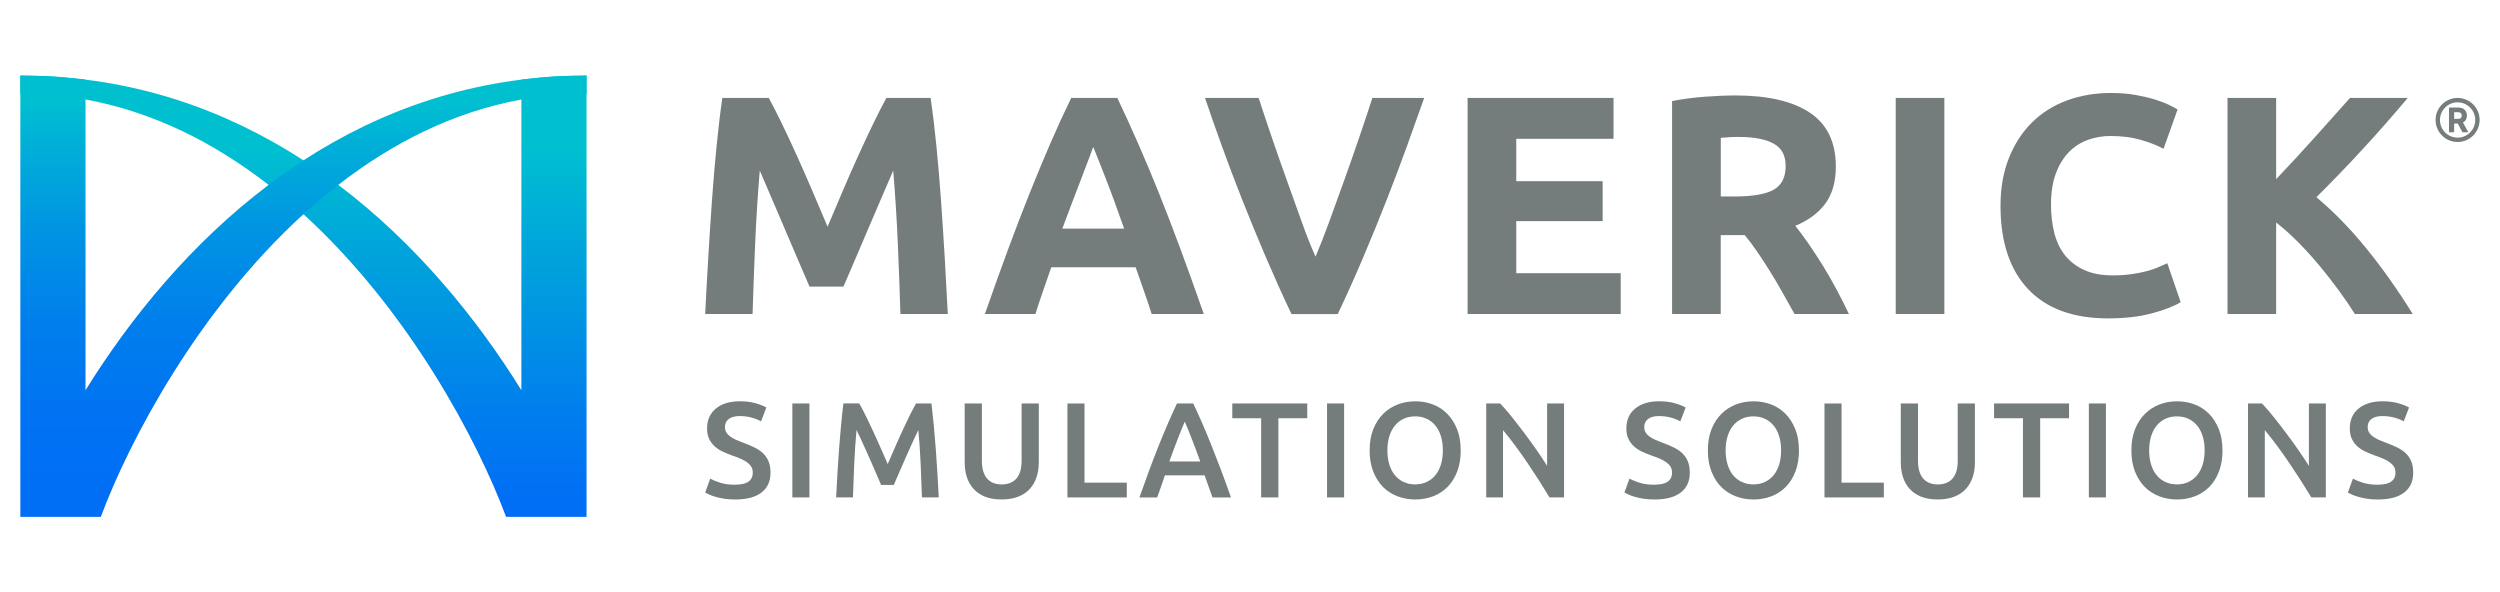 <svg xmlns="http://www.w3.org/2000/svg" xmlns:xlink="http://www.w3.org/1999/xlink" id="Layer_1" data-name="Layer 1" viewBox="0 0 918 217.53"><defs><style>      .cls-1 {        fill: url(#linear-gradient-2);      }      .cls-2 {        fill: #747c7c;      }      .cls-3 {        fill: url(#linear-gradient);      }    </style><linearGradient id="linear-gradient" x1="111.43" y1="35.59" x2="111.43" y2="166.17" gradientTransform="translate(0 220) scale(1 -1)" gradientUnits="userSpaceOnUse"><stop offset="0" stop-color="#006ef5"></stop><stop offset=".25" stop-color="#007eed"></stop><stop offset=".74" stop-color="#00a7da"></stop><stop offset="1" stop-color="#00c0d0"></stop></linearGradient><linearGradient id="linear-gradient-2" x1="111.43" y1="33.45" x2="111.43" y2="183.96" gradientTransform="translate(0 220) scale(1 -1)" gradientUnits="userSpaceOnUse"><stop offset="0" stop-color="#006ef5"></stop><stop offset=".22" stop-color="#0072f3"></stop><stop offset=".44" stop-color="#007eed"></stop><stop offset=".66" stop-color="#0092e4"></stop><stop offset=".88" stop-color="#00aed8"></stop><stop offset="1" stop-color="#00c0d0"></stop></linearGradient></defs><g><path class="cls-3" d="M215.38,27.74v162.05h-29.55c-10.46-28.09-35.8-75.95-74.39-111.13-4.14-3.75-8.41-7.37-12.83-10.78l-.03-.03c-19.54-15.16-41.99-26.73-67.19-31.32-7.72-1.39-15.68-2.15-23.92-2.15v-6.64c.45,0,.9,0,1.36.04h.38c39.66.31,73.66,12.58,102.19,31.08,0,.03.03.03.03.03,4.38,2.85,8.66,5.84,12.79,9,28.43,21.45,50.75,48.84,67.23,75.4V29.23l5.41-.59c4.07-.45,8.17-.71,12.26-.78l6.25-.12h.01Z"></path><path class="cls-1" d="M7.47,27.74v162.05h29.55c10.46-28.09,35.8-75.95,74.39-111.13,4.14-3.75,8.41-7.37,12.83-10.78l.03-.03c19.54-15.16,41.99-26.73,67.19-31.32,7.72-1.39,15.68-2.15,23.92-2.15v-6.64c-.45,0-.9,0-1.36.04h-.38c-39.66.31-73.66,12.58-102.19,31.08,0,.03-.03.03-.03.03-4.38,2.85-8.66,5.84-12.79,9-28.43,21.45-50.75,48.84-67.23,75.4V29.23l-5.41-.59c-4.07-.45-8.17-.71-12.26-.78l-6.25-.12h-.01Z"></path></g><g><g><path class="cls-2" d="M282.3,35.96c1.38,2.52,2.96,5.63,4.76,9.33,1.8,3.7,3.67,7.71,5.62,12.02,1.95,4.31,3.88,8.72,5.8,13.22,1.91,4.51,3.71,8.74,5.4,12.71,1.68-3.97,3.48-8.2,5.4-12.71,1.91-4.5,3.84-8.91,5.8-13.22,1.95-4.31,3.83-8.32,5.63-12.02,1.8-3.7,3.39-6.81,4.76-9.33h16.26c.76,5.27,1.47,11.16,2.12,17.69.65,6.53,1.22,13.32,1.72,20.38s.95,14.14,1.37,21.24c.42,7.1.78,13.78,1.09,20.04h-17.4c-.23-7.71-.53-16.11-.92-25.19-.38-9.08-.96-18.24-1.72-27.48-1.38,3.21-2.91,6.76-4.59,10.65-1.69,3.89-3.35,7.79-5,11.68s-3.24,7.61-4.77,11.16c-1.53,3.55-2.83,6.58-3.91,9.1h-12.48c-1.07-2.52-2.37-5.55-3.91-9.1-1.53-3.55-3.12-7.27-4.77-11.16-1.65-3.89-3.31-7.79-4.99-11.68-1.69-3.89-3.22-7.44-4.59-10.65-.76,9.24-1.34,18.4-1.72,27.48-.38,9.09-.69,17.48-.92,25.19h-17.4c.3-6.26.67-12.94,1.09-20.04.42-7.1.88-14.18,1.37-21.24.5-7.06,1.07-13.85,1.72-20.38s1.35-12.42,2.12-17.69h17.06Z"></path><path class="cls-2" d="M422.9,115.31c-.88-2.76-1.83-5.59-2.85-8.49-1.02-2.91-2.03-5.8-3.04-8.68h-30.99c-1,2.89-2.01,5.8-3.01,8.7-1.01,2.91-1.95,5.73-2.81,8.47h-18.55c2.99-8.55,5.82-16.45,8.5-23.7s5.3-14.08,7.87-20.5c2.56-6.41,5.09-12.5,7.58-18.26s5.07-11.39,7.75-16.89h16.93c2.61,5.5,5.18,11.13,7.71,16.89,2.53,5.77,5.08,11.85,7.65,18.26s5.2,13.24,7.88,20.5c2.68,7.25,5.52,15.15,8.51,23.7h-19.13,0ZM401.44,53.94c-.4,1.15-.98,2.72-1.75,4.7s-1.64,4.28-2.62,6.88c-.98,2.6-2.08,5.46-3.29,8.59s-2.44,6.4-3.69,9.83h22.69c-1.22-3.44-2.39-6.73-3.53-9.86-1.14-3.14-2.22-6-3.24-8.6-1.03-2.6-1.92-4.89-2.7-6.87-.77-1.98-1.4-3.53-1.87-4.66h0Z"></path><path class="cls-2" d="M474.22,115.31c-3.16-6.66-6.27-13.58-9.35-20.75-3.07-7.17-5.99-14.26-8.76-21.28-2.77-7.01-5.31-13.73-7.62-20.15-2.32-6.42-4.32-12.14-6.01-17.18h19.69c1.49,4.59,3.14,9.54,4.95,14.84,1.82,5.3,3.67,10.58,5.56,15.84s3.69,10.3,5.42,15.12,3.38,8.98,4.96,12.49c1.49-3.48,3.12-7.63,4.89-12.45s3.6-9.86,5.48-15.12c1.89-5.26,3.74-10.54,5.55-15.84,1.82-5.3,3.47-10.25,4.96-14.87h19.02c-1.78,5.06-3.82,10.79-6.14,17.2-2.31,6.4-4.84,13.12-7.59,20.14-2.75,7.02-5.65,14.12-8.7,21.3s-6.15,14.08-9.3,20.72h-17.04.03Z"></path><path class="cls-2" d="M538.9,115.31V35.96h53.59v15h-35.72v15.57h31.72v14.66h-31.72v19.12h38.36v15h-56.23Z"></path><path class="cls-2" d="M637.25,35.05c11.91,0,21.03,2.12,27.37,6.36,6.33,4.24,9.5,10.82,9.5,19.75,0,5.57-1.28,10.1-3.84,13.57-2.56,3.47-6.24,6.2-11.05,8.19,1.6,1.99,3.28,4.26,5.04,6.81,1.75,2.56,3.49,5.23,5.21,8.01,1.72,2.79,3.38,5.69,4.98,8.7,1.6,3.02,3.09,5.97,4.47,8.87h-19.97c-1.46-2.59-2.93-5.23-4.43-7.9-1.49-2.67-3.02-5.27-4.6-7.79-1.57-2.52-3.12-4.9-4.66-7.16-1.53-2.25-3.07-4.29-4.6-6.13h-8.82v28.97h-17.86V37.11c3.89-.76,7.92-1.3,12.08-1.6,4.16-.3,7.88-.46,11.16-.46h.02ZM638.28,50.28c-1.3,0-2.46.04-3.49.11-1.03.08-2,.15-2.92.23v21.53h5.04c6.72,0,11.53-.84,14.43-2.52,2.9-1.68,4.35-4.54,4.35-8.59s-1.47-6.66-4.41-8.3-7.27-2.46-13-2.46Z"></path><path class="cls-2" d="M696.11,35.96h17.86v79.35h-17.86V35.96Z"></path><path class="cls-2" d="M774.2,116.92c-12.9,0-22.73-3.59-29.48-10.76-6.76-7.17-10.13-17.36-10.13-30.57,0-6.56,1.03-12.42,3.09-17.58,2.06-5.15,4.88-9.5,8.47-13.05,3.59-3.55,7.86-6.24,12.82-8.07,4.96-1.83,10.34-2.75,16.14-2.75,3.36,0,6.41.25,9.16.74,2.75.5,5.15,1.07,7.21,1.72s3.78,1.32,5.15,2c1.37.69,2.37,1.22,2.98,1.6l-5.15,14.43c-2.44-1.3-5.29-2.4-8.53-3.32-3.25-.92-6.93-1.37-11.05-1.37-2.75,0-5.44.46-8.07,1.37-2.63.92-4.96,2.39-6.98,4.41s-3.65,4.64-4.87,7.84c-1.22,3.21-1.83,7.1-1.83,11.68,0,3.66.4,7.08,1.2,10.25s2.1,5.9,3.89,8.19c1.79,2.29,4.14,4.1,7.04,5.44,2.9,1.34,6.41,2,10.53,2,2.59,0,4.92-.15,6.98-.46,2.06-.3,3.89-.67,5.5-1.09,1.6-.42,3.01-.9,4.24-1.43,1.22-.53,2.33-1.03,3.32-1.49l4.92,14.31c-2.52,1.53-6.07,2.9-10.65,4.12s-9.89,1.83-15.92,1.83h.02Z"></path><path class="cls-2" d="M864.71,115.31c-1.61-2.58-3.5-5.37-5.69-8.37-2.18-3-4.53-6.02-7.05-9.07-2.52-3.04-5.16-5.97-7.91-8.76-2.76-2.79-5.51-5.26-8.26-7.41v33.61h-17.86V35.96h17.86v29.82c4.59-4.82,9.26-9.87,14-15.14s9.11-10.16,13.13-14.69h21.2c-5.4,6.43-10.83,12.62-16.3,18.55-5.46,5.94-11.22,11.91-17.25,17.92,6.35,5.3,12.47,11.58,18.37,18.84,5.9,7.27,11.57,15.28,17.01,24.04h-21.25Z"></path></g><g><path class="cls-2" d="M269.95,177.97c2.26,0,3.9-.38,4.93-1.15,1.03-.76,1.54-1.84,1.54-3.24,0-.83-.17-1.54-.52-2.14-.35-.6-.85-1.14-1.49-1.62-.65-.48-1.44-.93-2.37-1.34s-1.99-.82-3.19-1.22c-1.19-.43-2.35-.9-3.46-1.42-1.11-.51-2.09-1.15-2.94-1.92-.85-.76-1.53-1.68-2.04-2.74-.51-1.06-.77-2.34-.77-3.83,0-3.12,1.08-5.57,3.24-7.34,2.16-1.77,5.09-2.66,8.81-2.66,2.16,0,4.07.24,5.75.72s2.99,1,3.96,1.57l-1.94,5.08c-1.13-.63-2.36-1.11-3.71-1.44-1.34-.33-2.73-.5-4.16-.5-1.69,0-3.01.35-3.96,1.05-.94.7-1.42,1.68-1.42,2.94,0,.76.16,1.42.47,1.97s.76,1.04,1.34,1.47c.58.43,1.26.83,2.04,1.19s1.63.71,2.56,1.05c1.62.6,3.08,1.2,4.35,1.82,1.28.62,2.36,1.34,3.24,2.19s1.55,1.84,2.02,2.99c.46,1.15.7,2.53.7,4.16,0,3.12-1.1,5.53-3.31,7.24s-5.43,2.56-9.68,2.56c-1.43,0-2.73-.09-3.91-.27s-2.22-.41-3.14-.67c-.91-.26-1.7-.54-2.36-.82-.66-.28-1.19-.54-1.59-.77l1.84-5.13c.9.5,2.11,1,3.63,1.49,1.53.5,3.37.75,5.53.75v-.02Z"></path><path class="cls-2" d="M290.95,148.15h6.27v34.5h-6.27v-34.5Z"></path><path class="cls-2" d="M315.52,148.15c.73,1.26,1.54,2.8,2.44,4.63s1.81,3.74,2.74,5.75,1.85,4.05,2.76,6.12c.91,2.07,1.75,3.99,2.51,5.75.76-1.76,1.59-3.67,2.49-5.75.9-2.07,1.81-4.12,2.74-6.12.93-2.01,1.84-3.92,2.74-5.75s1.71-3.37,2.44-4.63h5.65c.3,2.52.59,5.2.86,8.04s.51,5.74.73,8.71.42,5.96.61,8.96c.19,3.01.35,5.93.48,8.79h-6.17c-.14-4.01-.3-8.15-.48-12.4s-.47-8.36-.84-12.35c-.37.76-.8,1.68-1.3,2.74-.5,1.06-1.03,2.22-1.59,3.46s-1.14,2.53-1.72,3.86-1.15,2.61-1.69,3.86c-.55,1.24-1.05,2.41-1.52,3.48-.47,1.08-.86,2-1.19,2.76h-4.68c-.33-.76-.73-1.69-1.19-2.79-.47-1.09-.97-2.26-1.52-3.51-.55-1.24-1.11-2.53-1.69-3.86-.58-1.33-1.15-2.6-1.72-3.83s-1.09-2.38-1.59-3.46-.93-1.98-1.3-2.71c-.37,3.98-.65,8.1-.84,12.35s-.34,8.38-.48,12.4h-6.17c.13-2.85.3-5.81.48-8.86.19-3.05.39-6.08.61-9.09.22-3,.46-5.91.73-8.74.27-2.82.56-5.43.86-7.82h5.81Z"></path><path class="cls-2" d="M367.77,183.4c-2.36,0-4.38-.34-6.07-1.02s-3.09-1.63-4.21-2.86c-1.11-1.23-1.93-2.67-2.46-4.33s-.8-3.48-.8-5.48v-21.55h6.32v20.96c0,1.56.17,2.9.52,4.01.35,1.11.85,2.02,1.49,2.71.65.7,1.41,1.21,2.29,1.54.88.33,1.87.5,2.96.5s2.09-.17,2.99-.5,1.67-.85,2.32-1.54c.65-.7,1.14-1.6,1.49-2.71.35-1.11.52-2.45.52-4.01v-20.96h6.32v21.55c0,1.99-.27,3.82-.82,5.48-.55,1.66-1.38,3.1-2.49,4.33s-2.53,2.18-4.26,2.86c-1.73.68-3.77,1.02-6.12,1.02h.01Z"></path><path class="cls-2" d="M413.76,177.23v5.43h-21.8v-34.5h6.27v29.07h15.53Z"></path><path class="cls-2" d="M445.23,182.65c-.47-1.36-.95-2.7-1.45-4.03s-.98-2.69-1.45-4.08h-14.57c-.47,1.39-.94,2.76-1.42,4.11-.48,1.34-.96,2.68-1.42,4.01h-6.52c1.29-3.68,2.52-7.08,3.68-10.2s2.3-6.07,3.41-8.86c1.11-2.79,2.21-5.44,3.31-7.97,1.09-2.52,2.22-5.01,3.38-7.47h5.99c1.16,2.46,2.29,4.95,3.39,7.47,1.09,2.52,2.2,5.18,3.31,7.97,1.11,2.79,2.26,5.74,3.44,8.86s2.41,6.52,3.71,10.2h-6.79ZM435.05,154.82c-.76,1.76-1.64,3.9-2.61,6.42-.98,2.52-2,5.26-3.06,8.21h11.35c-1.06-2.95-2.09-5.71-3.09-8.26s-1.86-4.68-2.59-6.37h0Z"></path><path class="cls-2" d="M480.02,148.15v5.43h-10.6v29.07h-6.32v-29.07h-10.6v-5.43h27.53-.01Z"></path><path class="cls-2" d="M487.29,148.15h6.27v34.5h-6.27v-34.5Z"></path><path class="cls-2" d="M536.38,165.38c0,2.95-.44,5.56-1.32,7.82-.88,2.26-2.07,4.14-3.58,5.65s-3.28,2.65-5.3,3.41c-2.03.76-4.18,1.15-6.47,1.15s-4.46-.38-6.5-1.15c-2.04-.76-3.82-1.9-5.33-3.41-1.51-1.51-2.71-3.39-3.61-5.65-.9-2.26-1.34-4.86-1.34-7.82s.45-5.55,1.34-7.79c.9-2.24,2.11-4.12,3.66-5.65,1.54-1.53,3.33-2.67,5.35-3.44,2.02-.76,4.16-1.14,6.42-1.14s4.4.38,6.42,1.14c2.03.76,3.79,1.91,5.3,3.44s2.71,3.41,3.61,5.65c.9,2.24,1.34,4.84,1.34,7.79h.01ZM509.45,165.38c0,1.89.23,3.61.7,5.15.47,1.54,1.14,2.85,2.02,3.93.88,1.08,1.95,1.92,3.21,2.51,1.26.6,2.69.9,4.28.9s2.97-.3,4.23-.9c1.26-.6,2.33-1.43,3.21-2.51s1.55-2.39,2.02-3.93c.47-1.54.7-3.26.7-5.15s-.23-3.61-.7-5.15c-.46-1.54-1.14-2.85-2.02-3.93-.88-1.08-1.95-1.92-3.21-2.51-1.26-.6-2.67-.9-4.23-.9s-3.02.3-4.28.9c-1.26.6-2.33,1.44-3.21,2.54-.88,1.09-1.55,2.41-2.02,3.93-.46,1.53-.7,3.24-.7,5.13h0Z"></path><path class="cls-2" d="M568.98,182.65c-1.13-1.89-2.39-3.92-3.78-6.1-1.39-2.17-2.84-4.36-4.33-6.57s-3.01-4.35-4.55-6.42c-1.54-2.07-3.01-3.94-4.41-5.6v24.69h-6.17v-34.5h5.13c1.33,1.39,2.75,3.05,4.28,4.95,1.53,1.91,3.06,3.89,4.61,5.95,1.54,2.06,3.04,4.12,4.48,6.2,1.44,2.07,2.73,4.01,3.86,5.8v-22.9h6.22v34.5h-5.34Z"></path><path class="cls-2" d="M607.51,177.97c2.26,0,3.9-.38,4.93-1.15,1.03-.76,1.54-1.84,1.54-3.24,0-.83-.17-1.54-.52-2.14-.35-.6-.85-1.14-1.49-1.62-.65-.48-1.44-.93-2.37-1.34s-1.99-.82-3.19-1.22c-1.19-.43-2.35-.9-3.46-1.42s-2.09-1.15-2.94-1.92c-.85-.76-1.53-1.68-2.04-2.74s-.77-2.34-.77-3.83c0-3.12,1.08-5.57,3.24-7.34,2.16-1.77,5.09-2.66,8.81-2.66,2.16,0,4.07.24,5.75.72s2.99,1,3.96,1.57l-1.94,5.08c-1.13-.63-2.36-1.11-3.71-1.44-1.34-.33-2.73-.5-4.16-.5-1.69,0-3.01.35-3.96,1.05-.94.7-1.42,1.68-1.42,2.94,0,.76.16,1.42.47,1.97s.76,1.04,1.34,1.47c.58.43,1.26.83,2.04,1.19.78.36,1.63.71,2.56,1.05,1.62.6,3.08,1.2,4.35,1.82,1.28.62,2.36,1.34,3.24,2.19s1.55,1.84,2.02,2.99c.46,1.15.7,2.53.7,4.16,0,3.12-1.1,5.53-3.31,7.24s-5.43,2.56-9.68,2.56c-1.43,0-2.73-.09-3.91-.27s-2.22-.41-3.14-.67c-.91-.26-1.7-.54-2.36-.82-.66-.28-1.19-.54-1.59-.77l1.84-5.13c.9.5,2.11,1,3.63,1.49,1.53.5,3.37.75,5.53.75v-.02Z"></path><path class="cls-2" d="M660.58,165.38c0,2.95-.44,5.56-1.32,7.82-.88,2.26-2.07,4.14-3.58,5.65s-3.28,2.65-5.3,3.41c-2.03.76-4.18,1.15-6.47,1.15s-4.46-.38-6.5-1.15c-2.04-.76-3.82-1.9-5.33-3.41-1.51-1.51-2.71-3.39-3.61-5.65-.9-2.26-1.34-4.86-1.34-7.82s.45-5.55,1.34-7.79c.9-2.24,2.11-4.12,3.66-5.65,1.54-1.53,3.33-2.67,5.35-3.44,2.02-.76,4.16-1.14,6.42-1.14s4.4.38,6.42,1.14c2.03.76,3.79,1.91,5.3,3.44s2.71,3.41,3.61,5.65c.9,2.24,1.34,4.84,1.34,7.79h.01ZM633.65,165.38c0,1.89.23,3.61.7,5.15.47,1.54,1.14,2.85,2.02,3.93.88,1.08,1.95,1.92,3.21,2.51,1.26.6,2.69.9,4.28.9s2.97-.3,4.23-.9,2.33-1.43,3.21-2.51,1.55-2.39,2.02-3.93c.47-1.54.7-3.26.7-5.15s-.23-3.61-.7-5.15c-.46-1.54-1.14-2.85-2.02-3.93-.88-1.08-1.95-1.92-3.21-2.51-1.26-.6-2.67-.9-4.23-.9s-3.02.3-4.28.9c-1.26.6-2.33,1.44-3.21,2.54-.88,1.09-1.55,2.41-2.02,3.93-.46,1.53-.7,3.24-.7,5.13h0Z"></path><path class="cls-2" d="M691.75,177.23v5.43h-21.8v-34.5h6.27v29.07h15.53,0Z"></path><path class="cls-2" d="M711.51,183.4c-2.36,0-4.38-.34-6.07-1.02-1.69-.68-3.09-1.63-4.21-2.86-1.11-1.23-1.93-2.67-2.46-4.33s-.8-3.48-.8-5.48v-21.55h6.32v20.96c0,1.56.17,2.9.52,4.01.35,1.11.85,2.02,1.49,2.71.65.7,1.41,1.21,2.29,1.54.88.33,1.87.5,2.96.5s2.09-.17,2.99-.5c.9-.33,1.67-.85,2.32-1.54.65-.7,1.14-1.6,1.49-2.71s.52-2.45.52-4.01v-20.96h6.32v21.55c0,1.99-.27,3.82-.82,5.48-.55,1.66-1.38,3.1-2.49,4.33s-2.53,2.18-4.26,2.86c-1.73.68-3.77,1.02-6.12,1.02h.01Z"></path><path class="cls-2" d="M759.75,148.15v5.43h-10.6v29.07h-6.32v-29.07h-10.6v-5.43h27.53-.01Z"></path><path class="cls-2" d="M767.02,148.15h6.27v34.5h-6.27v-34.5Z"></path><path class="cls-2" d="M816.1,165.38c0,2.95-.44,5.56-1.32,7.82-.88,2.26-2.07,4.14-3.58,5.65s-3.28,2.65-5.3,3.41c-2.03.76-4.18,1.15-6.47,1.15s-4.46-.38-6.5-1.15c-2.04-.76-3.82-1.9-5.33-3.41-1.51-1.51-2.71-3.39-3.61-5.65-.9-2.26-1.34-4.86-1.34-7.82s.45-5.55,1.34-7.79c.9-2.24,2.11-4.12,3.66-5.65,1.54-1.53,3.33-2.67,5.35-3.44,2.02-.76,4.16-1.14,6.42-1.14s4.4.38,6.42,1.14c2.03.76,3.79,1.91,5.3,3.44s2.71,3.41,3.61,5.65c.9,2.24,1.34,4.84,1.34,7.79h.01ZM789.17,165.38c0,1.89.23,3.61.7,5.15.47,1.54,1.14,2.85,2.02,3.93.88,1.08,1.95,1.92,3.21,2.51,1.26.6,2.69.9,4.28.9s2.97-.3,4.23-.9c1.26-.6,2.33-1.43,3.21-2.51s1.55-2.39,2.02-3.93c.47-1.54.7-3.26.7-5.15s-.23-3.61-.7-5.15c-.46-1.54-1.14-2.85-2.02-3.93-.88-1.08-1.95-1.92-3.21-2.51-1.26-.6-2.67-.9-4.23-.9s-3.02.3-4.28.9c-1.26.6-2.33,1.44-3.21,2.54-.88,1.09-1.55,2.41-2.02,3.93-.46,1.53-.7,3.24-.7,5.13h0Z"></path><path class="cls-2" d="M848.71,182.65c-1.13-1.89-2.39-3.92-3.78-6.1-1.39-2.17-2.84-4.36-4.33-6.57s-3.01-4.35-4.55-6.42c-1.54-2.07-3.01-3.94-4.41-5.6v24.69h-6.17v-34.5h5.13c1.33,1.39,2.75,3.05,4.28,4.95,1.53,1.91,3.06,3.89,4.61,5.95,1.54,2.06,3.04,4.12,4.48,6.2,1.44,2.07,2.73,4.01,3.86,5.8v-22.9h6.22v34.5h-5.34Z"></path><path class="cls-2" d="M873.15,177.97c2.26,0,3.9-.38,4.93-1.15,1.03-.76,1.54-1.84,1.54-3.24,0-.83-.17-1.54-.52-2.14-.35-.6-.85-1.14-1.49-1.62-.65-.48-1.44-.93-2.37-1.34s-1.99-.82-3.19-1.22c-1.19-.43-2.35-.9-3.46-1.42-1.11-.51-2.09-1.15-2.94-1.92-.85-.76-1.53-1.68-2.04-2.74-.51-1.06-.77-2.34-.77-3.83,0-3.12,1.08-5.57,3.24-7.34,2.16-1.77,5.09-2.66,8.81-2.66,2.16,0,4.07.24,5.75.72s2.99,1,3.96,1.57l-1.94,5.08c-1.13-.63-2.36-1.11-3.71-1.44-1.34-.33-2.73-.5-4.16-.5-1.69,0-3.01.35-3.96,1.05-.94.7-1.42,1.68-1.42,2.94,0,.76.16,1.42.47,1.97s.76,1.04,1.34,1.47c.58.43,1.26.83,2.04,1.19s1.63.71,2.56,1.05c1.62.6,3.08,1.2,4.35,1.82,1.28.62,2.36,1.34,3.24,2.19s1.55,1.84,2.02,2.99c.46,1.15.7,2.53.7,4.16,0,3.12-1.1,5.53-3.31,7.24s-5.43,2.56-9.68,2.56c-1.43,0-2.73-.09-3.91-.27s-2.22-.41-3.14-.67c-.91-.26-1.7-.54-2.36-.82-.66-.28-1.19-.54-1.59-.77l1.84-5.13c.9.5,2.11,1,3.63,1.49,1.53.5,3.37.75,5.53.75v-.02Z"></path></g></g><g><path class="cls-2" d="M902.43,35.96c-4.46,0-8.09,3.63-8.09,8.09s3.63,8.09,8.09,8.09,8.09-3.63,8.09-8.09-3.63-8.09-8.09-8.09ZM908.91,44.06c0,3.57-2.91,6.48-6.48,6.48s-6.48-2.91-6.48-6.48,2.91-6.48,6.48-6.48,6.48,2.91,6.48,6.48Z"></path><path class="cls-2" d="M905.48,43.96c.24-.44.37-.95.37-1.52s-.12-1.08-.36-1.52c-.24-.45-.62-.81-1.11-1.07-.48-.25-1.07-.37-1.78-.37h-3.33v9.09h1.89v-3.21h1.33l1.72,3.21h2.16l-1.97-3.59c.47-.25.83-.59,1.07-1.02h.01ZM901.16,41.19h1.3c.37,0,.67.05.89.16.2.1.34.23.44.4.1.19.15.42.15.69s-.05.49-.14.67c-.09.17-.23.29-.43.38-.22.1-.51.15-.88.15h-1.32v-2.46h-.01Z"></path></g></svg>